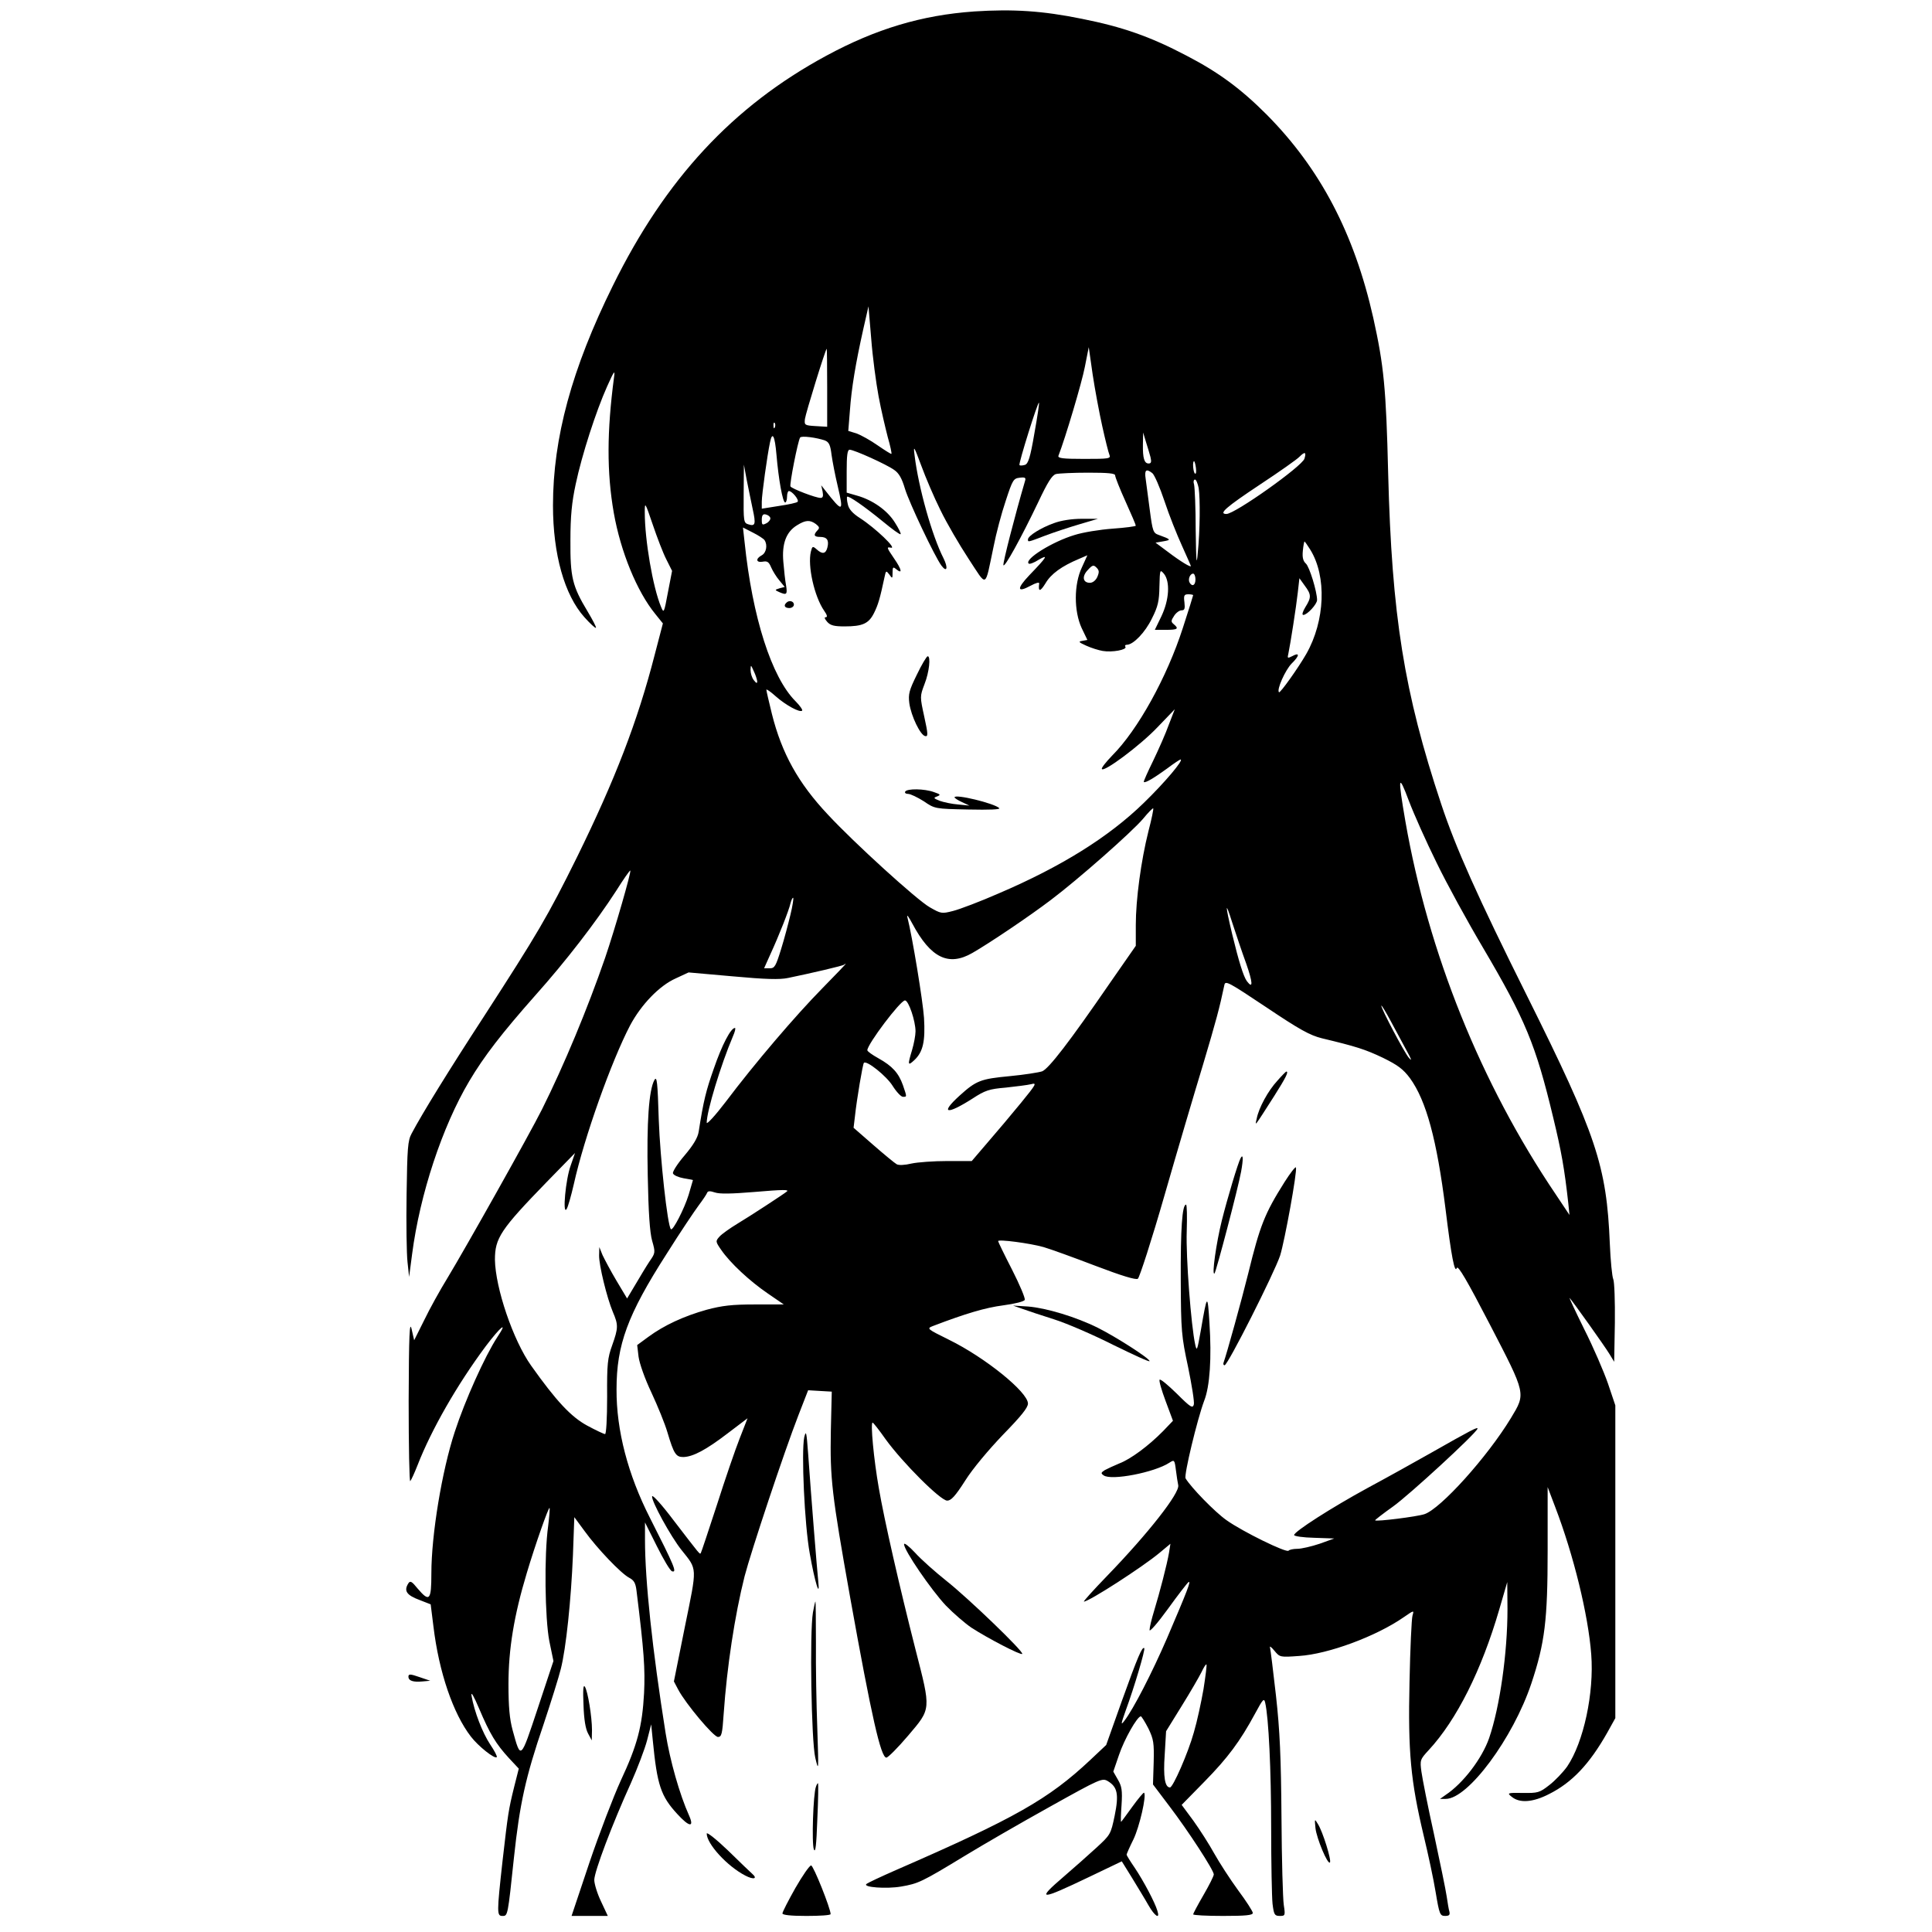 <?xml version="1.0" encoding="UTF-8" standalone="yes"?>
<svg version="1.0" xmlns="http://www.w3.org/2000/svg" width="100mm" height="100mm" viewBox="0 0 596 842" preserveAspectRatio="xMidYMid meet">
  <g transform="translate(0,842) scale(0.1,-0.1)" fill="#000000" stroke="none">
    <path d="M3015 8370 c-228 -16 -428 -76 -644 -193 -407 -220 -701 -537 -930
-1002 -179 -362 -261 -664 -261 -958 0 -213 50 -390 137 -487 25 -28 48 -49
50 -46 3 2 -14 34 -36 71 -67 111 -76 150 -75 310 0 105 6 166 23 245 27 128
89 319 137 426 31 69 35 74 30 39 -31 -234 -32 -413 -1 -590 30 -170 101 -343
181 -441 l33 -41 -35 -134 c-75 -293 -174 -548 -339 -884 -128 -259 -172 -333
-406 -695 -153 -235 -269 -423 -315 -510 -17 -31 -19 -64 -22 -265 -2 -126 0
-259 4 -295 l7 -65 13 99 c34 262 132 557 249 754 64 108 142 209 288 374 134
150 264 319 352 455 32 51 60 91 62 89 5 -5 -67 -255 -110 -381 -76 -220 -179
-468 -275 -660 -54 -108 -331 -601 -412 -735 -32 -52 -78 -135 -101 -183 l-44
-88 -11 48 c-9 39 -12 -19 -13 -312 0 -197 3 -355 7 -350 5 6 19 37 32 70 60
154 172 350 297 518 65 86 100 114 50 39 -54 -83 -140 -274 -185 -412 -56
-170 -102 -449 -102 -617 0 -118 -8 -127 -60 -66 -25 31 -32 35 -40 23 -21
-33 -9 -52 51 -74 l46 -18 12 -96 c24 -200 86 -380 163 -480 33 -43 104 -99
113 -90 3 3 -10 28 -29 56 -33 50 -69 142 -81 212 -3 21 10 -2 33 -56 47 -111
74 -155 130 -216 l43 -46 -20 -79 c-25 -101 -27 -116 -51 -325 -25 -226 -25
-238 0 -238 23 0 23 -1 50 255 25 233 50 349 129 580 33 99 67 208 75 241 23
89 45 303 53 496 l6 166 45 -61 c55 -76 158 -184 194 -203 21 -11 28 -23 32
-56 33 -266 38 -341 33 -447 -8 -145 -29 -226 -102 -382 -31 -68 -93 -229
-136 -356 l-78 -233 79 0 79 0 -29 62 c-17 35 -30 78 -30 95 0 36 79 245 160
423 28 63 60 147 70 185 l18 70 7 -70 c19 -195 35 -243 107 -321 52 -57 75
-60 51 -6 -41 91 -83 239 -102 358 -58 364 -90 666 -90 844 l0 75 52 -104 c29
-58 58 -107 66 -109 23 -7 10 23 -97 234 -95 187 -146 380 -145 559 0 194 48
325 218 590 59 94 123 189 141 213 18 24 34 48 36 54 3 8 13 8 34 1 20 -7 72
-6 169 2 129 11 156 11 144 2 -13 -11 -163 -109 -215 -140 -33 -20 -68 -45
-78 -56 -18 -20 -18 -22 7 -58 39 -57 124 -136 203 -190 l70 -48 -125 0 c-101
0 -143 -5 -211 -23 -100 -28 -186 -68 -254 -118 l-49 -36 6 -51 c4 -29 27 -95
56 -156 27 -58 59 -136 70 -174 28 -94 37 -107 69 -107 42 1 99 31 193 103
l87 66 -34 -87 c-19 -48 -64 -179 -100 -292 -37 -113 -68 -207 -70 -209 -5 -5
0 -11 -119 144 -49 65 -91 112 -93 104 -4 -20 81 -175 128 -234 70 -88 69 -69
15 -334 l-48 -239 19 -36 c33 -62 154 -206 173 -206 16 0 19 13 25 102 14 202
48 427 91 598 28 108 172 541 235 703 l42 108 51 -3 52 -3 -4 -170 c-4 -209 4
-277 84 -726 94 -524 134 -699 158 -699 7 0 50 43 95 96 101 119 100 110 32
375 -70 275 -136 564 -160 704 -22 125 -37 285 -27 285 3 0 29 -33 57 -73 74
-102 239 -267 268 -267 17 0 35 19 79 88 32 51 101 133 164 199 79 81 109 118
109 136 0 50 -187 201 -344 278 -97 48 -98 49 -70 60 144 55 229 80 306 90 52
7 92 17 94 24 3 7 -22 66 -55 131 -34 66 -61 122 -61 125 0 9 138 -9 198 -26
31 -9 133 -46 227 -82 113 -43 175 -62 184 -56 7 5 60 168 116 363 56 195 132
452 168 570 56 188 72 247 93 347 4 21 18 13 183 -97 146 -98 190 -122 242
-135 150 -36 188 -48 266 -85 65 -32 88 -49 118 -89 71 -98 117 -268 155 -571
25 -205 40 -282 49 -256 5 13 44 -53 145 -248 158 -305 156 -298 91 -406 -103
-170 -307 -396 -377 -419 -33 -11 -209 -33 -215 -27 -2 1 34 29 79 61 71 51
357 314 367 338 4 11 -30 -7 -199 -103 -74 -42 -200 -112 -280 -155 -156 -85
-320 -190 -320 -205 0 -5 39 -11 88 -12 l87 -3 -64 -23 c-36 -12 -79 -22 -97
-22 -18 0 -35 -4 -38 -8 -7 -12 -201 83 -271 133 -51 36 -154 142 -178 182 -8
13 51 258 81 338 25 63 33 187 23 340 -8 129 -10 127 -37 -30 -16 -90 -18 -97
-25 -65 -18 81 -41 382 -37 493 2 64 1 117 -3 117 -17 0 -24 -106 -23 -330 1
-222 3 -243 32 -378 16 -78 28 -152 25 -163 -5 -18 -14 -13 -74 47 -38 37 -71
65 -75 61 -4 -3 8 -45 26 -93 l32 -86 -43 -45 c-63 -64 -141 -122 -191 -141
-24 -10 -52 -23 -63 -29 -17 -11 -18 -14 -5 -23 33 -24 222 13 286 55 22 14
23 14 29 -33 3 -26 8 -55 10 -65 7 -34 -131 -210 -309 -394 -60 -62 -106 -113
-102 -113 22 0 256 151 329 212 l48 40 -6 -38 c-9 -53 -41 -175 -65 -254 -11
-36 -20 -73 -20 -84 0 -10 35 30 80 92 44 61 85 114 90 117 12 7 -5 -37 -94
-245 -65 -150 -146 -308 -186 -360 -16 -21 -15 -14 6 45 38 103 86 266 81 272
-9 8 -28 -36 -98 -231 l-68 -191 -69 -65 c-182 -171 -328 -254 -847 -480 -66
-29 -124 -56 -129 -61 -16 -14 86 -22 151 -11 75 13 89 19 278 134 77 47 243
143 369 213 224 125 230 127 255 112 41 -25 48 -57 29 -150 -17 -81 -18 -83
-80 -140 -35 -32 -98 -88 -140 -124 -125 -107 -108 -107 109 -3 l142 68 44
-71 c24 -40 57 -93 72 -120 28 -49 52 -64 39 -24 -11 37 -60 129 -98 186 -20
29 -36 55 -36 58 0 3 13 33 30 67 26 54 58 192 46 203 -2 2 -25 -25 -51 -61
-26 -36 -48 -66 -49 -66 -2 0 -1 34 2 74 4 63 1 81 -16 110 l-20 35 25 73 c23
68 79 167 95 168 3 0 18 -24 33 -53 23 -48 25 -63 23 -148 l-3 -96 71 -94 c83
-109 194 -280 194 -298 0 -7 -20 -47 -45 -90 -25 -43 -45 -81 -45 -84 0 -4 59
-7 130 -7 99 0 130 3 130 13 0 7 -29 52 -64 99 -35 48 -81 119 -104 160 -22
40 -63 104 -91 143 l-51 69 99 101 c102 104 155 175 221 297 34 63 39 69 44
47 15 -65 26 -291 26 -544 0 -154 3 -304 6 -332 6 -48 9 -53 32 -53 23 0 24 2
17 48 -4 26 -9 198 -10 382 -2 262 -7 377 -24 530 -12 107 -24 202 -26 210 -3
8 6 2 19 -14 24 -29 25 -29 108 -23 126 8 335 85 456 169 45 31 45 31 38 7 -4
-13 -10 -143 -13 -289 -7 -306 5 -432 62 -671 19 -79 43 -190 52 -246 16 -96
19 -103 41 -103 17 0 22 4 19 18 -3 9 -8 40 -12 67 -4 28 -29 149 -55 270 -27
121 -51 244 -55 273 -7 51 -6 54 32 95 122 132 230 348 307 612 l35 120 1
-118 c0 -190 -33 -425 -80 -562 -31 -89 -113 -197 -190 -248 l-24 -17 25 0
c97 0 293 264 373 503 59 177 71 277 71 579 l0 277 33 -87 c80 -209 144 -470
157 -642 13 -168 -33 -383 -105 -489 -18 -25 -53 -62 -78 -81 -42 -33 -50 -35
-115 -34 -69 1 -70 0 -47 -18 34 -27 91 -23 161 13 100 50 176 130 254 268
l35 63 0 681 0 682 -32 95 c-18 52 -64 159 -104 238 -39 79 -67 139 -63 135
13 -14 153 -210 174 -245 l20 -33 3 170 c1 94 -2 179 -7 190 -5 11 -12 81 -15
155 -14 339 -58 472 -361 1080 -216 433 -311 646 -374 836 -162 487 -215 821
-231 1439 -9 375 -19 472 -65 680 -83 368 -231 650 -465 886 -112 112 -209
184 -350 257 -158 83 -279 125 -455 160 -172 35 -299 43 -470 32z m-416 -1677
c11 -60 30 -139 40 -178 11 -38 18 -71 16 -73 -1 -2 -28 15 -60 37 -31 22 -73
45 -92 52 l-36 11 7 88 c7 99 25 206 58 354 l23 101 12 -142 c6 -79 21 -191
32 -250z m975 -131 c13 -59 27 -115 31 -124 7 -17 -2 -18 -110 -18 -95 0 -116
3 -112 14 30 77 102 319 115 387 l17 86 17 -119 c10 -66 29 -168 42 -226z
m-1199 168 l0 -170 -50 3 c-48 3 -50 4 -47 31 3 24 90 306 95 306 1 0 2 -77 2
-170z m903 -199 c-18 -106 -27 -132 -41 -137 -10 -3 -21 -4 -24 -1 -5 6 80
277 85 272 2 -2 -7 -62 -20 -134z m-1131 27 c-3 -8 -6 -5 -6 6 -1 11 2 17 5
13 3 -3 4 -12 1 -19z m1637 -130 c5 -21 3 -28 -8 -28 -19 0 -26 23 -25 83 l1
52 12 -40 c7 -22 16 -52 20 -67z m-1630 10 c9 -106 27 -208 38 -208 4 0 8 11
8 25 0 14 4 25 8 25 14 0 46 -39 38 -47 -3 -4 -40 -12 -81 -18 l-75 -12 0 31
c0 30 24 203 36 259 10 49 21 28 28 -55z m212 62 c17 -7 23 -20 28 -62 4 -29
16 -91 27 -137 27 -115 22 -116 -54 -19 l-18 23 6 -27 c4 -21 1 -28 -9 -28
-21 0 -125 40 -131 50 -5 8 32 197 42 213 5 9 73 0 109 -13z m503 -304 c27
-56 82 -150 122 -211 83 -126 70 -132 109 52 11 57 35 147 53 200 30 92 34 98
61 101 24 3 28 0 23 -15 -44 -150 -97 -357 -94 -366 4 -14 76 116 152 275 41
87 60 117 77 122 13 3 76 6 141 6 87 0 117 -3 117 -12 0 -7 20 -58 45 -113 25
-55 45 -102 45 -106 0 -3 -45 -9 -101 -13 -55 -4 -130 -16 -167 -28 -96 -29
-218 -105 -199 -124 3 -4 23 3 43 16 45 26 38 14 -40 -67 -56 -59 -54 -78 5
-46 24 13 39 17 38 10 -5 -37 4 -37 27 0 24 42 72 76 146 107 l37 16 -24 -53
c-35 -74 -35 -190 -1 -264 l25 -52 -22 -4 c-19 -3 -16 -6 17 -21 22 -10 54
-20 72 -23 41 -7 106 5 99 18 -4 5 -1 9 6 9 28 0 80 54 109 114 27 53 32 77
33 140 2 74 2 76 20 55 27 -34 23 -112 -11 -184 l-29 -60 49 0 c51 0 57 5 33
25 -12 10 -12 15 2 36 8 13 23 24 32 24 14 0 16 7 13 35 -4 30 -1 35 17 35 12
0 21 -2 21 -4 0 -2 -20 -66 -45 -143 -69 -214 -196 -444 -308 -556 -26 -27
-47 -53 -45 -58 6 -18 167 102 242 181 l76 79 -26 -67 c-13 -37 -44 -107 -68
-157 -24 -49 -43 -91 -41 -93 6 -6 47 19 102 59 29 22 55 39 58 39 16 0 -69
-101 -161 -190 -152 -148 -359 -277 -630 -393 -82 -36 -172 -70 -200 -77 -50
-13 -53 -12 -102 16 -55 31 -330 281 -444 404 -129 137 -201 267 -244 439 -13
53 -24 100 -24 105 0 4 18 -8 40 -28 44 -39 106 -73 116 -63 3 3 -10 22 -29
41 -104 104 -188 365 -222 694 l-7 63 43 -22 c24 -12 47 -27 51 -33 14 -21 8
-55 -12 -66 -28 -15 -25 -33 4 -28 20 4 27 -1 37 -25 7 -16 23 -42 36 -57 l23
-28 -23 -6 c-21 -7 -21 -7 -2 -16 34 -15 37 -11 31 28 -4 20 -9 67 -12 103 -7
79 12 131 60 160 37 23 56 24 82 5 15 -12 17 -17 7 -27 -19 -20 -16 -29 11
-29 30 0 40 -14 32 -46 -7 -28 -22 -31 -47 -8 -17 15 -19 14 -25 -10 -15 -62
15 -196 58 -258 13 -18 15 -28 7 -28 -8 0 -5 -7 6 -20 14 -16 31 -20 76 -20
78 0 105 12 128 58 18 36 26 63 46 157 6 29 7 29 21 11 13 -19 14 -18 14 8 0
24 2 27 15 16 30 -25 25 -2 -9 47 -32 47 -33 50 -13 46 28 -6 -67 85 -135 129
-33 21 -49 40 -53 60 -4 16 -5 31 -3 33 6 6 74 -41 156 -108 40 -33 74 -58 77
-55 3 2 -9 26 -25 51 -33 53 -97 98 -165 117 l-45 13 0 93 c0 69 3 94 13 94
19 0 161 -64 194 -88 21 -14 34 -38 47 -82 18 -60 130 -296 159 -335 24 -32
30 -10 9 32 -50 98 -109 308 -126 448 -6 46 -3 42 29 -44 19 -52 56 -139 84
-195z m1586 225 c-10 -33 -303 -241 -340 -241 -36 0 -3 29 146 128 85 56 163
111 173 122 23 23 30 20 21 -9z m-473 -40 c2 -17 1 -28 -4 -25 -8 5 -12 54 -4
54 2 0 6 -13 8 -29z m-1932 -178 c15 -68 12 -78 -19 -68 -20 6 -21 13 -20 133
l1 127 12 -65 c7 -36 19 -93 26 -127z m1742 155 c9 -7 33 -62 53 -122 20 -61
55 -148 76 -194 21 -47 39 -87 39 -89 0 -7 -45 20 -99 61 l-55 41 35 6 c34 6
33 8 -22 28 -23 8 -26 16 -38 108 -7 54 -15 115 -18 136 -6 39 2 46 29 25z
m202 -65 c7 -47 6 -184 -4 -283 -5 -60 -7 -41 -9 100 0 96 -4 185 -7 198 -4
12 -2 22 4 22 5 0 12 -17 16 -37z m-2320 -311 l25 -50 -18 -93 c-17 -91 -18
-93 -30 -64 -36 86 -71 292 -71 412 0 47 1 46 35 -54 19 -56 45 -124 59 -151z
m453 181 c2 -6 -5 -17 -16 -23 -19 -10 -21 -8 -21 15 0 19 5 26 17 23 9 -2 18
-8 20 -15z m2353 -138 c73 -117 65 -311 -17 -455 -35 -61 -114 -172 -119 -167
-11 11 27 96 55 125 36 35 36 51 2 32 -20 -10 -21 -9 -16 12 9 43 34 203 41
266 l7 62 23 -32 c29 -39 30 -51 3 -94 -12 -20 -16 -34 -9 -34 17 0 60 47 60
65 0 36 -33 145 -49 159 -12 11 -16 27 -13 56 2 22 6 40 7 40 2 0 13 -16 25
-35z m-928 -120 c-7 -15 -20 -25 -32 -25 -31 0 -36 28 -9 56 20 22 25 23 38
10 12 -12 12 -20 3 -41z m428 -10 c0 -26 -14 -33 -25 -15 -9 14 1 40 15 40 5
0 10 -11 10 -25z m-1910 -444 c0 -11 -4 -9 -15 5 -8 10 -14 30 -14 44 1 24 1
24 14 -5 8 -16 14 -36 15 -44z m2961 -791 c44 -91 135 -257 202 -370 185 -314
230 -423 306 -740 36 -149 49 -222 66 -375 l5 -50 -60 90 c-327 484 -555 1052
-655 1625 -34 197 -31 213 15 90 22 -58 76 -179 121 -270z m-1256 137 c-32
-127 -55 -297 -55 -408 l0 -91 -112 -161 c-178 -259 -267 -374 -296 -386 -15
-5 -78 -15 -141 -21 -127 -12 -146 -19 -219 -85 -87 -79 -57 -85 56 -13 55 36
73 42 145 48 45 5 95 11 111 15 26 7 22 0 -44 -81 -40 -49 -105 -126 -144
-171 l-71 -83 -107 0 c-58 0 -129 -5 -156 -11 -29 -7 -55 -8 -64 -3 -9 5 -55
43 -102 84 l-86 75 6 50 c8 75 34 228 39 233 12 12 99 -58 125 -100 17 -27 37
-48 45 -48 18 0 18 -2 0 51 -19 53 -46 83 -107 117 -27 15 -48 30 -48 35 0 26
144 217 164 217 16 0 46 -90 46 -135 0 -17 -7 -54 -15 -81 -20 -66 -19 -71 10
-44 38 36 48 82 42 184 -5 73 -50 350 -73 441 -2 11 7 -2 22 -30 80 -150 158
-188 262 -128 75 43 250 161 342 231 117 88 352 295 402 354 22 27 42 47 44
45 2 -2 -7 -47 -21 -100z m-1560 -363 c-9 -38 -27 -106 -41 -151 -23 -74 -28
-83 -49 -83 l-25 0 26 58 c40 87 82 194 89 225 4 15 9 26 12 24 2 -3 -3 -36
-12 -73z m1986 -213 c29 -83 31 -114 3 -77 -15 21 -35 85 -64 205 -31 130 -31
150 0 51 17 -52 44 -133 61 -179z m-1847 -108 c-116 -118 -294 -326 -422 -496
-45 -59 -82 -99 -82 -90 0 50 61 251 114 376 9 20 13 37 9 37 -18 0 -57 -75
-92 -177 -34 -96 -45 -140 -66 -275 -4 -26 -23 -58 -61 -103 -31 -36 -54 -72
-51 -79 3 -8 24 -17 46 -21 23 -4 41 -7 41 -8 0 -1 -9 -30 -19 -65 -19 -61
-69 -158 -77 -149 -15 14 -47 310 -53 477 -5 165 -8 192 -19 173 -24 -44 -34
-182 -29 -417 3 -160 9 -247 19 -283 15 -52 14 -54 -11 -90 -14 -21 -41 -66
-61 -100 l-37 -62 -46 77 c-25 42 -52 93 -61 112 l-14 35 -1 -36 c-1 -42 34
-185 60 -247 24 -56 24 -69 -3 -145 -20 -55 -23 -81 -22 -224 0 -96 -4 -163
-9 -163 -5 0 -41 17 -78 37 -70 38 -134 106 -244 261 -79 111 -156 339 -158
462 0 94 24 131 227 340 l122 125 -19 -55 c-22 -60 -36 -216 -18 -190 6 8 20
58 32 110 45 203 164 536 245 691 48 90 127 173 199 205 l56 26 192 -17 c142
-13 205 -15 242 -7 97 20 240 53 244 58 2 2 6 4 7 4 2 0 -44 -48 -102 -107z
m2547 -273 c21 -38 24 -47 9 -30 -21 25 -120 213 -120 227 0 5 19 -26 41 -67
22 -41 54 -100 70 -130z m-3742 -2070 c-18 -129 -14 -403 5 -502 l18 -87 -68
-205 c-76 -229 -74 -227 -110 -96 -13 48 -18 101 -18 200 0 153 24 299 80 485
37 124 95 288 99 283 2 -2 -1 -37 -6 -78z m2856 -712 c-10 -57 -28 -141 -42
-188 -25 -90 -91 -240 -104 -240 -22 0 -30 45 -23 143 l6 102 68 110 c38 61
76 127 86 147 10 21 19 36 22 34 2 -3 -4 -51 -13 -108z"/>
    <path d="M3363 6140 c-56 -20 -113 -55 -113 -71 0 -12 -2 -13 76 17 37 14 104
36 148 49 l81 24 -70 0 c-44 0 -90 -7 -122 -19z"/>
    <path d="M2197 5793 c-13 -12 -7 -23 13 -23 11 0 20 7 20 15 0 15 -21 21 -33
8z"/>
    <path d="M2766 5480 c-34 -69 -38 -85 -33 -125 8 -56 48 -139 69 -143 13 -3
13 8 -4 85 -19 87 -19 88 1 141 21 53 28 122 14 122 -5 -1 -26 -36 -47 -80z"/>
    <path d="M2715 4970 c-3 -5 2 -10 13 -10 10 0 41 -15 68 -32 48 -33 49 -33
194 -36 93 -2 141 0 135 6 -21 21 -195 63 -195 47 0 -3 15 -13 33 -21 l32 -15
-50 5 c-27 2 -63 10 -80 16 -27 11 -28 13 -11 19 17 7 15 9 -14 19 -41 15
-117 16 -125 2z"/>
    <path d="M4337 3710 c-40 -43 -81 -118 -90 -165 -8 -35 -13 -41 76 98 52 82
64 107 53 107 -2 0 -20 -18 -39 -40z"/>
    <path d="M4177 3373 c-11 -19 -58 -176 -82 -272 -24 -96 -45 -242 -32 -231 7
7 103 372 116 444 10 55 9 79 -2 59z"/>
    <path d="M4368 3268 c-87 -138 -107 -190 -158 -398 -28 -113 -95 -355 -107
-387 -3 -7 -1 -13 4 -13 14 0 217 403 242 478 20 64 75 366 69 384 -2 5 -24
-23 -50 -64z"/>
    <path d="M3225 2716 c22 -8 85 -29 139 -46 54 -17 170 -67 257 -111 88 -43
159 -76 159 -71 0 12 -147 106 -225 145 -96 48 -227 87 -305 93 l-65 4 40 -14z"/>
    <path d="M2275 2156 c-13 -64 1 -379 24 -506 22 -125 46 -203 37 -120 -5 47
-31 368 -44 555 -7 94 -9 104 -17 71z"/>
    <path d="M2710 1690 c0 -27 119 -200 182 -267 34 -35 84 -78 112 -97 71 -46
215 -121 221 -114 9 8 -234 242 -330 318 -49 39 -111 94 -137 123 -27 29 -48
45 -48 37z"/>
    <path d="M2313 1393 c-15 -87 -7 -560 10 -633 15 -63 15 -60 9 125 -4 105 -7
272 -6 373 0 100 -1 182 -2 182 -2 0 -6 -21 -11 -47z"/>
    <path d="M550 1113 c0 -18 20 -25 62 -21 l33 3 -47 16 c-40 14 -48 14 -48 2z"/>
    <path d="M1313 990 c2 -64 9 -105 20 -125 l16 -30 1 45 c0 57 -18 169 -31 189
-7 11 -9 -13 -6 -79z"/>
    <path d="M2326 633 c-12 -31 -19 -247 -9 -273 7 -17 11 18 15 130 4 85 5 156
3 158 -1 2 -6 -5 -9 -15z"/>
    <path d="M4503 453 c5 -45 53 -160 63 -150 8 8 -31 134 -52 167 -15 25 -15 24
-11 -17z"/>
    <path d="M1850 429 c0 -45 90 -143 168 -183 36 -19 55 -14 31 7 -8 7 -56 53
-106 102 -51 49 -93 82 -93 74z"/>
    <path d="M2236 191 c-31 -55 -56 -104 -56 -110 0 -7 37 -11 105 -11 58 0 105
3 105 8 0 24 -75 212 -85 212 -7 0 -38 -45 -69 -99z"/>
  </g>
</svg>